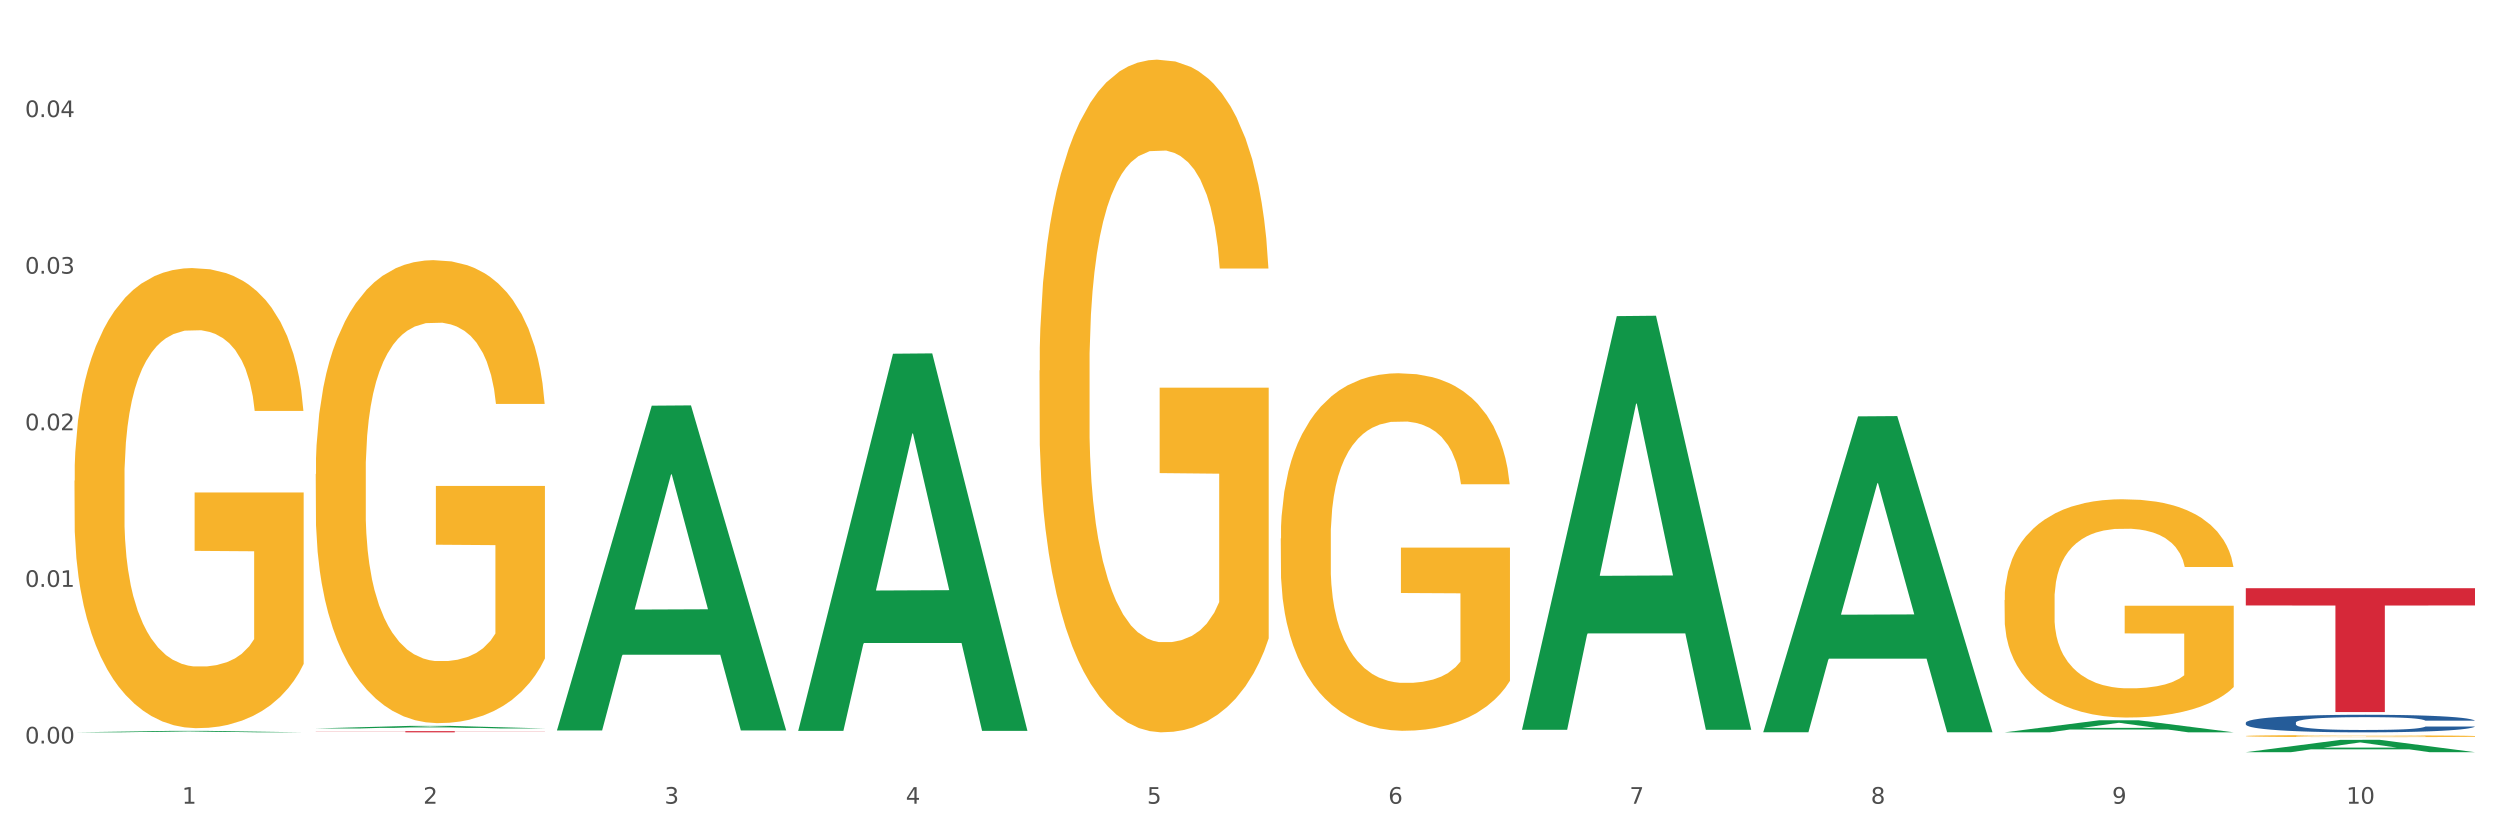 <?xml version="1.0" encoding="utf-8" standalone="no"?>
<!DOCTYPE svg PUBLIC "-//W3C//DTD SVG 1.1//EN"
  "http://www.w3.org/Graphics/SVG/1.1/DTD/svg11.dtd">
<svg xmlns:xlink="http://www.w3.org/1999/xlink" width="1080pt" height="360pt" viewBox="0 0 1080 360" xmlns="http://www.w3.org/2000/svg" version="1.1">
 <rect x="0" y="0" width="1080" height="360" fill="#333333" stroke="none"/>
 <defs>
  <style type="text/css">*{stroke-linejoin: round; stroke-linecap: butt}</style>
 </defs>
 <g id="figure_1">
  <g id="patch_1">
   <path d="M 0 360 
L 1080 360 
L 1080 0 
L 0 0 
z
" style="fill: #ffffff; stroke: #ffffff; stroke-linejoin: miter"/>
  </g>
  <g id="axes_1">
   <g id="matplotlib.axis_1">
    <g id="xtick_1">
     <g id="text_1">
      <!-- 1 -->
      <g style="fill: #4d4d4d" transform="translate(78.627 347.204) scale(0.096 -0.096)">
       <defs>
        <path id="DejaVuSans-31" d="M 794 531 
L 1825 531 
L 1825 4091 
L 703 3866 
L 703 4441 
L 1819 4666 
L 2450 4666 
L 2450 531 
L 3481 531 
L 3481 0 
L 794 0 
L 794 531 
z
" transform="scale(0.016)"/>
       </defs>
       <use xlink:href="#DejaVuSans-31"/>
      </g>
     </g>
    </g>
    <g id="xtick_2">
     <g id="text_2">
      <!-- 2 -->
      <g style="fill: #4d4d4d" transform="translate(182.851 347.204) scale(0.096 -0.096)">
       <defs>
        <path id="DejaVuSans-32" d="M 1228 531 
L 3431 531 
L 3431 0 
L 469 0 
L 469 531 
Q 828 903 1448 1529 
Q 2069 2156 2228 2338 
Q 2531 2678 2651 2914 
Q 2772 3150 2772 3378 
Q 2772 3750 2511 3984 
Q 2250 4219 1831 4219 
Q 1534 4219 1204 4116 
Q 875 4013 500 3803 
L 500 4441 
Q 881 4594 1212 4672 
Q 1544 4750 1819 4750 
Q 2544 4750 2975 4387 
Q 3406 4025 3406 3419 
Q 3406 3131 3298 2873 
Q 3191 2616 2906 2266 
Q 2828 2175 2409 1742 
Q 1991 1309 1228 531 
z
" transform="scale(0.016)"/>
       </defs>
       <use xlink:href="#DejaVuSans-32"/>
      </g>
     </g>
    </g>
    <g id="xtick_3">
     <g id="text_3">
      <!-- 3 -->
      <g style="fill: #4d4d4d" transform="translate(287.074 347.204) scale(0.096 -0.096)">
       <defs>
        <path id="DejaVuSans-33" d="M 2597 2516 
Q 3050 2419 3304 2112 
Q 3559 1806 3559 1356 
Q 3559 666 3084 287 
Q 2609 -91 1734 -91 
Q 1441 -91 1130 -33 
Q 819 25 488 141 
L 488 750 
Q 750 597 1062 519 
Q 1375 441 1716 441 
Q 2309 441 2620 675 
Q 2931 909 2931 1356 
Q 2931 1769 2642 2001 
Q 2353 2234 1838 2234 
L 1294 2234 
L 1294 2753 
L 1863 2753 
Q 2328 2753 2575 2939 
Q 2822 3125 2822 3475 
Q 2822 3834 2567 4026 
Q 2313 4219 1838 4219 
Q 1578 4219 1281 4162 
Q 984 4106 628 3988 
L 628 4550 
Q 988 4650 1302 4700 
Q 1616 4750 1894 4750 
Q 2613 4750 3031 4423 
Q 3450 4097 3450 3541 
Q 3450 3153 3228 2886 
Q 3006 2619 2597 2516 
z
" transform="scale(0.016)"/>
       </defs>
       <use xlink:href="#DejaVuSans-33"/>
      </g>
     </g>
    </g>
    <g id="xtick_4">
     <g id="text_4">
      <!-- 4 -->
      <g style="fill: #4d4d4d" transform="translate(391.298 347.204) scale(0.096 -0.096)">
       <defs>
        <path id="DejaVuSans-34" d="M 2419 4116 
L 825 1625 
L 2419 1625 
L 2419 4116 
z
M 2253 4666 
L 3047 4666 
L 3047 1625 
L 3713 1625 
L 3713 1100 
L 3047 1100 
L 3047 0 
L 2419 0 
L 2419 1100 
L 313 1100 
L 313 1709 
L 2253 4666 
z
" transform="scale(0.016)"/>
       </defs>
       <use xlink:href="#DejaVuSans-34"/>
      </g>
     </g>
    </g>
    <g id="xtick_5">
     <g id="text_5">
      <!-- 5 -->
      <g style="fill: #4d4d4d" transform="translate(495.522 347.204) scale(0.096 -0.096)">
       <defs>
        <path id="DejaVuSans-35" d="M 691 4666 
L 3169 4666 
L 3169 4134 
L 1269 4134 
L 1269 2991 
Q 1406 3038 1543 3061 
Q 1681 3084 1819 3084 
Q 2600 3084 3056 2656 
Q 3513 2228 3513 1497 
Q 3513 744 3044 326 
Q 2575 -91 1722 -91 
Q 1428 -91 1123 -41 
Q 819 9 494 109 
L 494 744 
Q 775 591 1075 516 
Q 1375 441 1709 441 
Q 2250 441 2565 725 
Q 2881 1009 2881 1497 
Q 2881 1984 2565 2268 
Q 2250 2553 1709 2553 
Q 1456 2553 1204 2497 
Q 953 2441 691 2322 
L 691 4666 
z
" transform="scale(0.016)"/>
       </defs>
       <use xlink:href="#DejaVuSans-35"/>
      </g>
     </g>
    </g>
    <g id="xtick_6">
     <g id="text_6">
      <!-- 6 -->
      <g style="fill: #4d4d4d" transform="translate(599.745 347.204) scale(0.096 -0.096)">
       <defs>
        <path id="DejaVuSans-36" d="M 2113 2584 
Q 1688 2584 1439 2293 
Q 1191 2003 1191 1497 
Q 1191 994 1439 701 
Q 1688 409 2113 409 
Q 2538 409 2786 701 
Q 3034 994 3034 1497 
Q 3034 2003 2786 2293 
Q 2538 2584 2113 2584 
z
M 3366 4563 
L 3366 3988 
Q 3128 4100 2886 4159 
Q 2644 4219 2406 4219 
Q 1781 4219 1451 3797 
Q 1122 3375 1075 2522 
Q 1259 2794 1537 2939 
Q 1816 3084 2150 3084 
Q 2853 3084 3261 2657 
Q 3669 2231 3669 1497 
Q 3669 778 3244 343 
Q 2819 -91 2113 -91 
Q 1303 -91 875 529 
Q 447 1150 447 2328 
Q 447 3434 972 4092 
Q 1497 4750 2381 4750 
Q 2619 4750 2861 4703 
Q 3103 4656 3366 4563 
z
" transform="scale(0.016)"/>
       </defs>
       <use xlink:href="#DejaVuSans-36"/>
      </g>
     </g>
    </g>
    <g id="xtick_7">
     <g id="text_7">
      <!-- 7 -->
      <g style="fill: #4d4d4d" transform="translate(703.969 347.204) scale(0.096 -0.096)">
       <defs>
        <path id="DejaVuSans-37" d="M 525 4666 
L 3525 4666 
L 3525 4397 
L 1831 0 
L 1172 0 
L 2766 4134 
L 525 4134 
L 525 4666 
z
" transform="scale(0.016)"/>
       </defs>
       <use xlink:href="#DejaVuSans-37"/>
      </g>
     </g>
    </g>
    <g id="xtick_8">
     <g id="text_8">
      <!-- 8 -->
      <g style="fill: #4d4d4d" transform="translate(808.193 347.204) scale(0.096 -0.096)">
       <defs>
        <path id="DejaVuSans-38" d="M 2034 2216 
Q 1584 2216 1326 1975 
Q 1069 1734 1069 1313 
Q 1069 891 1326 650 
Q 1584 409 2034 409 
Q 2484 409 2743 651 
Q 3003 894 3003 1313 
Q 3003 1734 2745 1975 
Q 2488 2216 2034 2216 
z
M 1403 2484 
Q 997 2584 770 2862 
Q 544 3141 544 3541 
Q 544 4100 942 4425 
Q 1341 4750 2034 4750 
Q 2731 4750 3128 4425 
Q 3525 4100 3525 3541 
Q 3525 3141 3298 2862 
Q 3072 2584 2669 2484 
Q 3125 2378 3379 2068 
Q 3634 1759 3634 1313 
Q 3634 634 3220 271 
Q 2806 -91 2034 -91 
Q 1263 -91 848 271 
Q 434 634 434 1313 
Q 434 1759 690 2068 
Q 947 2378 1403 2484 
z
M 1172 3481 
Q 1172 3119 1398 2916 
Q 1625 2713 2034 2713 
Q 2441 2713 2670 2916 
Q 2900 3119 2900 3481 
Q 2900 3844 2670 4047 
Q 2441 4250 2034 4250 
Q 1625 4250 1398 4047 
Q 1172 3844 1172 3481 
z
" transform="scale(0.016)"/>
       </defs>
       <use xlink:href="#DejaVuSans-38"/>
      </g>
     </g>
    </g>
    <g id="xtick_9">
     <g id="text_9">
      <!-- 9 -->
      <g style="fill: #4d4d4d" transform="translate(912.416 347.204) scale(0.096 -0.096)">
       <defs>
        <path id="DejaVuSans-39" d="M 703 97 
L 703 672 
Q 941 559 1184 500 
Q 1428 441 1663 441 
Q 2288 441 2617 861 
Q 2947 1281 2994 2138 
Q 2813 1869 2534 1725 
Q 2256 1581 1919 1581 
Q 1219 1581 811 2004 
Q 403 2428 403 3163 
Q 403 3881 828 4315 
Q 1253 4750 1959 4750 
Q 2769 4750 3195 4129 
Q 3622 3509 3622 2328 
Q 3622 1225 3098 567 
Q 2575 -91 1691 -91 
Q 1453 -91 1209 -44 
Q 966 3 703 97 
z
M 1959 2075 
Q 2384 2075 2632 2365 
Q 2881 2656 2881 3163 
Q 2881 3666 2632 3958 
Q 2384 4250 1959 4250 
Q 1534 4250 1286 3958 
Q 1038 3666 1038 3163 
Q 1038 2656 1286 2365 
Q 1534 2075 1959 2075 
z
" transform="scale(0.016)"/>
       </defs>
       <use xlink:href="#DejaVuSans-39"/>
      </g>
     </g>
    </g>
    <g id="xtick_10">
     <g id="text_10">
      <!-- 10 -->
      <g style="fill: #4d4d4d" transform="translate(1013.586 347.204) scale(0.096 -0.096)">
       <defs>
        <path id="DejaVuSans-30" d="M 2034 4250 
Q 1547 4250 1301 3770 
Q 1056 3291 1056 2328 
Q 1056 1369 1301 889 
Q 1547 409 2034 409 
Q 2525 409 2770 889 
Q 3016 1369 3016 2328 
Q 3016 3291 2770 3770 
Q 2525 4250 2034 4250 
z
M 2034 4750 
Q 2819 4750 3233 4129 
Q 3647 3509 3647 2328 
Q 3647 1150 3233 529 
Q 2819 -91 2034 -91 
Q 1250 -91 836 529 
Q 422 1150 422 2328 
Q 422 3509 836 4129 
Q 1250 4750 2034 4750 
z
" transform="scale(0.016)"/>
       </defs>
       <use xlink:href="#DejaVuSans-31"/>
       <use xlink:href="#DejaVuSans-30" transform="translate(63.623 0)"/>
      </g>
     </g>
    </g>
    <g id="xtick_11"/>
    <g id="xtick_12"/>
    <g id="xtick_13"/>
    <g id="xtick_14"/>
    <g id="xtick_15"/>
    <g id="xtick_16"/>
    <g id="xtick_17"/>
    <g id="xtick_18"/>
    <g id="xtick_19"/>
   </g>
   <g id="matplotlib.axis_2">
    <g id="ytick_1">
     <g id="text_11">
      <!-- 0.00 -->
      <g style="fill: #4d4d4d" transform="translate(10.8 321.188) scale(0.096 -0.096)">
       <defs>
        <path id="DejaVuSans-2e" d="M 684 794 
L 1344 794 
L 1344 0 
L 684 0 
L 684 794 
z
" transform="scale(0.016)"/>
       </defs>
       <use xlink:href="#DejaVuSans-30"/>
       <use xlink:href="#DejaVuSans-2e" transform="translate(63.623 0)"/>
       <use xlink:href="#DejaVuSans-30" transform="translate(95.41 0)"/>
       <use xlink:href="#DejaVuSans-30" transform="translate(159.033 0)"/>
      </g>
     </g>
    </g>
    <g id="ytick_2">
     <g id="text_12">
      <!-- 0.01 -->
      <g style="fill: #4d4d4d" transform="translate(10.8 253.535) scale(0.096 -0.096)">
       <use xlink:href="#DejaVuSans-30"/>
       <use xlink:href="#DejaVuSans-2e" transform="translate(63.623 0)"/>
       <use xlink:href="#DejaVuSans-30" transform="translate(95.41 0)"/>
       <use xlink:href="#DejaVuSans-31" transform="translate(159.033 0)"/>
      </g>
     </g>
    </g>
    <g id="ytick_3">
     <g id="text_13">
      <!-- 0.02 -->
      <g style="fill: #4d4d4d" transform="translate(10.8 185.882) scale(0.096 -0.096)">
       <use xlink:href="#DejaVuSans-30"/>
       <use xlink:href="#DejaVuSans-2e" transform="translate(63.623 0)"/>
       <use xlink:href="#DejaVuSans-30" transform="translate(95.41 0)"/>
       <use xlink:href="#DejaVuSans-32" transform="translate(159.033 0)"/>
      </g>
     </g>
    </g>
    <g id="ytick_4">
     <g id="text_14">
      <!-- 0.03 -->
      <g style="fill: #4d4d4d" transform="translate(10.8 118.23) scale(0.096 -0.096)">
       <use xlink:href="#DejaVuSans-30"/>
       <use xlink:href="#DejaVuSans-2e" transform="translate(63.623 0)"/>
       <use xlink:href="#DejaVuSans-30" transform="translate(95.41 0)"/>
       <use xlink:href="#DejaVuSans-33" transform="translate(159.033 0)"/>
      </g>
     </g>
    </g>
    <g id="ytick_5">
     <g id="text_15">
      <!-- 0.04 -->
      <g style="fill: #4d4d4d" transform="translate(10.8 50.577) scale(0.096 -0.096)">
       <use xlink:href="#DejaVuSans-30"/>
       <use xlink:href="#DejaVuSans-2e" transform="translate(63.623 0)"/>
       <use xlink:href="#DejaVuSans-30" transform="translate(95.41 0)"/>
       <use xlink:href="#DejaVuSans-34" transform="translate(159.033 0)"/>
      </g>
     </g>
    </g>
    <g id="ytick_6"/>
    <g id="ytick_7"/>
    <g id="ytick_8"/>
    <g id="ytick_9"/>
   </g>
   <g id="PolyCollection_1">
    <path d="M 32.175 316.372 
L 32.277 316.372 
L 73.107 315.746 
L 90.051 315.746 
L 131.187 316.373 
L 111.589 316.373 
L 102.709 316.227 
L 60.552 316.227 
L 60.246 316.23 
L 51.671 316.373 
L 32.175 316.373 
L 32.175 316.372 
L 65.86 316.14 
L 97.401 316.139 
L 81.783 315.88 
L 81.579 315.878 
L 81.375 315.88 
L 65.758 316.139 
L 65.86 316.14 
L 32.175 316.372 
z
" clip-path="url(#pe5321e8797)" style="fill: #109648"/>
    <path d="M 32.175 207.653 
L 32.292 207.472 
L 32.292 200.936 
L 32.526 195.309 
L 33.695 181.693 
L 35.448 170.438 
L 36.734 164.447 
L 38.02 159.546 
L 39.54 154.644 
L 41.41 149.561 
L 44.8 142.118 
L 46.904 138.306 
L 49.476 134.312 
L 54.152 128.503 
L 57.542 125.235 
L 61.049 122.512 
L 66.777 119.244 
L 70.517 117.792 
L 74.492 116.703 
L 79.285 115.977 
L 82.909 115.795 
L 90.858 116.34 
L 97.638 117.973 
L 100.911 119.244 
L 105.119 121.423 
L 107.34 122.875 
L 110.964 125.78 
L 114.705 129.592 
L 117.277 132.86 
L 121.134 139.032 
L 124.057 145.204 
L 126.745 152.829 
L 128.148 158.093 
L 129.2 162.995 
L 130.135 168.622 
L 131.071 177.518 
L 110.029 177.518 
L 109.211 171.164 
L 107.925 165.173 
L 106.054 159.364 
L 104.418 155.733 
L 101.612 151.195 
L 99.041 148.29 
L 96.352 146.112 
L 93.079 144.296 
L 90.507 143.389 
L 86.883 142.663 
L 79.752 142.844 
L 74.96 144.296 
L 71.686 146.112 
L 69.582 147.746 
L 67.712 149.561 
L 65.608 152.103 
L 63.153 155.915 
L 61.399 159.364 
L 59.646 163.721 
L 58.243 168.078 
L 56.957 173.161 
L 55.905 178.607 
L 55.087 184.235 
L 54.386 191.133 
L 53.801 202.57 
L 53.801 227.441 
L 54.035 233.068 
L 54.619 240.511 
L 55.321 246.139 
L 56.49 252.856 
L 57.542 257.394 
L 59.529 263.93 
L 61.75 269.376 
L 63.504 272.825 
L 65.257 275.73 
L 68.296 279.724 
L 71.686 282.991 
L 74.609 284.988 
L 78.583 286.804 
L 81.272 287.53 
L 83.61 287.893 
L 89.338 287.893 
L 93.429 287.348 
L 97.988 286.077 
L 101.495 284.444 
L 104.418 282.447 
L 107.691 279.179 
L 109.795 276.093 
L 109.795 238.151 
L 84.078 237.97 
L 84.078 212.736 
L 131.187 212.736 
L 131.187 286.804 
L 129.2 290.616 
L 126.979 294.065 
L 124.641 297.151 
L 121.134 300.963 
L 116.926 304.594 
L 113.185 307.136 
L 109.211 309.314 
L 104.535 311.311 
L 98.456 313.126 
L 94.715 313.853 
L 90.039 314.397 
L 84.545 314.579 
L 79.752 314.216 
L 75.076 313.308 
L 70.167 311.674 
L 65.374 309.314 
L 61.75 306.954 
L 58.126 304.05 
L 54.269 300.237 
L 51.229 296.607 
L 48.891 293.339 
L 46.32 289.163 
L 43.514 283.717 
L 41.41 278.816 
L 39.54 273.733 
L 37.552 267.197 
L 36.15 261.57 
L 34.747 254.49 
L 33.928 249.225 
L 32.993 241.056 
L 32.292 229.619 
L 32.175 207.653 
z
" clip-path="url(#pe5321e8797)" style="fill: #f7b32b"/>
    <path d="M 136.399 204.811 
L 136.516 204.628 
L 136.516 198.052 
L 136.749 192.389 
L 137.918 178.689 
L 139.672 167.363 
L 140.958 161.335 
L 142.244 156.403 
L 143.763 151.47 
L 145.634 146.356 
L 149.024 138.866 
L 151.128 135.03 
L 153.699 131.011 
L 158.375 125.165 
L 161.765 121.877 
L 165.272 119.137 
L 171 115.849 
L 174.741 114.388 
L 178.716 113.292 
L 183.508 112.561 
L 187.132 112.378 
L 195.081 112.926 
L 201.861 114.57 
L 205.135 115.849 
L 209.343 118.041 
L 211.564 119.502 
L 215.188 122.425 
L 218.928 126.261 
L 221.5 129.55 
L 225.358 135.76 
L 228.28 141.971 
L 230.969 149.644 
L 232.372 154.941 
L 233.424 159.873 
L 234.359 165.536 
L 235.294 174.487 
L 214.253 174.487 
L 213.434 168.094 
L 212.148 162.065 
L 210.278 156.22 
L 208.641 152.566 
L 205.836 148 
L 203.264 145.077 
L 200.576 142.885 
L 197.302 141.058 
L 194.731 140.145 
L 191.107 139.414 
L 183.976 139.597 
L 179.183 141.058 
L 175.91 142.885 
L 173.806 144.529 
L 171.936 146.356 
L 169.831 148.913 
L 167.377 152.749 
L 165.623 156.22 
L 163.87 160.604 
L 162.467 164.988 
L 161.181 170.103 
L 160.129 175.583 
L 159.311 181.246 
L 158.609 188.188 
L 158.025 199.696 
L 158.025 224.723 
L 158.259 230.385 
L 158.843 237.875 
L 159.544 243.538 
L 160.713 250.297 
L 161.765 254.864 
L 163.753 261.44 
L 165.974 266.92 
L 167.727 270.391 
L 169.481 273.314 
L 172.52 277.333 
L 175.91 280.621 
L 178.833 282.63 
L 182.807 284.457 
L 185.496 285.188 
L 187.834 285.553 
L 193.562 285.553 
L 197.653 285.005 
L 202.212 283.726 
L 205.719 282.082 
L 208.641 280.073 
L 211.915 276.785 
L 214.019 273.679 
L 214.019 235.5 
L 188.301 235.318 
L 188.301 209.926 
L 235.411 209.926 
L 235.411 284.457 
L 233.424 288.293 
L 231.203 291.764 
L 228.865 294.869 
L 225.358 298.705 
L 221.15 302.359 
L 217.409 304.916 
L 213.434 307.108 
L 208.758 309.118 
L 202.68 310.945 
L 198.939 311.675 
L 194.263 312.223 
L 188.769 312.406 
L 183.976 312.041 
L 179.3 311.127 
L 174.39 309.483 
L 169.598 307.108 
L 165.974 304.734 
L 162.35 301.811 
L 158.492 297.975 
L 155.453 294.321 
L 153.115 291.033 
L 150.543 286.832 
L 147.738 281.351 
L 145.634 276.419 
L 143.763 271.304 
L 141.776 264.728 
L 140.373 259.065 
L 138.97 251.941 
L 138.152 246.643 
L 137.217 238.423 
L 136.516 226.915 
L 136.399 204.811 
z
" clip-path="url(#pe5321e8797)" style="fill: #f7b32b"/>
    <path d="M 449.069 160.052 
L 449.186 159.787 
L 449.186 150.232 
L 449.42 142.005 
L 450.589 122.1 
L 452.343 105.645 
L 453.628 96.887 
L 454.914 89.721 
L 456.434 82.555 
L 458.304 75.124 
L 461.694 64.243 
L 463.799 58.669 
L 466.37 52.83 
L 471.046 44.338 
L 474.436 39.56 
L 477.943 35.579 
L 483.671 30.802 
L 487.412 28.679 
L 491.386 27.087 
L 496.179 26.025 
L 499.803 25.759 
L 507.752 26.556 
L 514.532 28.944 
L 517.805 30.802 
L 522.014 33.987 
L 524.235 36.11 
L 527.859 40.357 
L 531.599 45.93 
L 534.171 50.707 
L 538.029 59.731 
L 540.951 68.754 
L 543.64 79.901 
L 545.043 87.598 
L 546.095 94.764 
L 547.03 102.991 
L 547.965 115.996 
L 526.923 115.996 
L 526.105 106.707 
L 524.819 97.949 
L 522.949 89.456 
L 521.312 84.148 
L 518.507 77.513 
L 515.935 73.266 
L 513.246 70.081 
L 509.973 67.427 
L 507.401 66.1 
L 503.778 65.039 
L 496.647 65.304 
L 491.854 67.427 
L 488.581 70.081 
L 486.477 72.47 
L 484.606 75.124 
L 482.502 78.84 
L 480.047 84.413 
L 478.294 89.456 
L 476.54 95.825 
L 475.138 102.195 
L 473.852 109.626 
L 472.8 117.588 
L 471.981 125.816 
L 471.28 135.901 
L 470.696 152.621 
L 470.696 188.981 
L 470.929 197.208 
L 471.514 208.09 
L 472.215 216.317 
L 473.384 226.137 
L 474.436 232.772 
L 476.424 242.327 
L 478.645 250.289 
L 480.398 255.331 
L 482.152 259.578 
L 485.191 265.416 
L 488.581 270.194 
L 491.503 273.113 
L 495.478 275.767 
L 498.167 276.829 
L 500.505 277.359 
L 506.232 277.359 
L 510.324 276.563 
L 514.883 274.705 
L 518.39 272.317 
L 521.312 269.397 
L 524.585 264.62 
L 526.69 260.108 
L 526.69 204.64 
L 500.972 204.374 
L 500.972 167.484 
L 548.082 167.484 
L 548.082 275.767 
L 546.095 281.34 
L 543.874 286.383 
L 541.536 290.895 
L 538.029 296.468 
L 533.82 301.776 
L 530.08 305.492 
L 526.105 308.677 
L 521.429 311.596 
L 515.351 314.25 
L 511.61 315.312 
L 506.934 316.108 
L 501.44 316.373 
L 496.647 315.843 
L 491.971 314.516 
L 487.061 312.127 
L 482.268 308.677 
L 478.645 305.227 
L 475.021 300.98 
L 471.163 295.407 
L 468.124 290.099 
L 465.786 285.322 
L 463.214 279.217 
L 460.409 271.255 
L 458.304 264.089 
L 456.434 256.658 
L 454.447 247.104 
L 453.044 238.876 
L 451.641 228.526 
L 450.823 220.829 
L 449.888 208.886 
L 449.186 192.166 
L 449.069 160.052 
z
" clip-path="url(#pe5321e8797)" style="fill: #f7b32b"/>
    <path d="M 553.293 232.616 
L 553.41 232.475 
L 553.41 227.396 
L 553.644 223.023 
L 554.813 212.442 
L 556.566 203.696 
L 557.852 199.041 
L 559.138 195.232 
L 560.658 191.423 
L 562.528 187.473 
L 565.918 181.689 
L 568.022 178.726 
L 570.594 175.623 
L 575.27 171.109 
L 578.66 168.569 
L 582.167 166.453 
L 587.895 163.914 
L 591.636 162.785 
L 595.61 161.939 
L 600.403 161.375 
L 604.027 161.234 
L 611.976 161.657 
L 618.756 162.927 
L 622.029 163.914 
L 626.237 165.607 
L 628.458 166.735 
L 632.082 168.993 
L 635.823 171.955 
L 638.395 174.494 
L 642.252 179.291 
L 645.175 184.087 
L 647.863 190.012 
L 649.266 194.103 
L 650.318 197.912 
L 651.253 202.285 
L 652.189 209.198 
L 631.147 209.198 
L 630.329 204.26 
L 629.043 199.605 
L 627.173 195.091 
L 625.536 192.269 
L 622.73 188.743 
L 620.159 186.485 
L 617.47 184.793 
L 614.197 183.382 
L 611.625 182.676 
L 608.001 182.112 
L 600.87 182.253 
L 596.078 183.382 
L 592.805 184.793 
L 590.7 186.062 
L 588.83 187.473 
L 586.726 189.448 
L 584.271 192.41 
L 582.518 195.091 
L 580.764 198.476 
L 579.361 201.862 
L 578.075 205.812 
L 577.023 210.044 
L 576.205 214.417 
L 575.504 219.778 
L 574.919 228.666 
L 574.919 247.992 
L 575.153 252.366 
L 575.737 258.149 
L 576.439 262.523 
L 577.608 267.742 
L 578.66 271.269 
L 580.647 276.348 
L 582.868 280.58 
L 584.622 283.26 
L 586.375 285.517 
L 589.415 288.621 
L 592.805 291.16 
L 595.727 292.712 
L 599.702 294.123 
L 602.39 294.687 
L 604.728 294.969 
L 610.456 294.969 
L 614.548 294.546 
L 619.107 293.558 
L 622.613 292.289 
L 625.536 290.737 
L 628.809 288.198 
L 630.913 285.799 
L 630.913 256.316 
L 605.196 256.174 
L 605.196 236.566 
L 652.306 236.566 
L 652.306 294.123 
L 650.318 297.085 
L 648.097 299.765 
L 645.759 302.164 
L 642.252 305.126 
L 638.044 307.948 
L 634.303 309.923 
L 630.329 311.615 
L 625.653 313.167 
L 619.574 314.578 
L 615.833 315.142 
L 611.158 315.565 
L 605.663 315.706 
L 600.87 315.424 
L 596.195 314.719 
L 591.285 313.449 
L 586.492 311.615 
L 582.868 309.781 
L 579.244 307.524 
L 575.387 304.562 
L 572.347 301.74 
L 570.009 299.201 
L 567.438 295.956 
L 564.632 291.724 
L 562.528 287.915 
L 560.658 283.965 
L 558.67 278.887 
L 557.268 274.514 
L 555.865 269.012 
L 555.047 264.921 
L 554.111 258.573 
L 553.41 249.685 
L 553.293 232.616 
z
" clip-path="url(#pe5321e8797)" style="fill: #f7b32b"/>
    <path d="M 865.964 259.251 
L 866.081 259.165 
L 866.081 256.065 
L 866.315 253.395 
L 867.484 246.935 
L 869.237 241.595 
L 870.523 238.753 
L 871.809 236.428 
L 873.329 234.102 
L 875.199 231.69 
L 878.589 228.159 
L 880.693 226.351 
L 883.265 224.456 
L 887.941 221.7 
L 891.331 220.149 
L 894.838 218.857 
L 900.566 217.307 
L 904.306 216.618 
L 908.281 216.101 
L 913.074 215.757 
L 916.698 215.671 
L 924.647 215.929 
L 931.427 216.704 
L 934.7 217.307 
L 938.908 218.341 
L 941.129 219.03 
L 944.753 220.408 
L 948.494 222.216 
L 951.066 223.767 
L 954.923 226.695 
L 957.846 229.623 
L 960.534 233.241 
L 961.937 235.739 
L 962.989 238.064 
L 963.924 240.734 
L 964.859 244.954 
L 943.818 244.954 
L 943 241.94 
L 941.714 239.098 
L 939.843 236.341 
L 938.207 234.619 
L 935.401 232.466 
L 932.829 231.088 
L 930.141 230.054 
L 926.868 229.193 
L 924.296 228.762 
L 920.672 228.418 
L 913.541 228.504 
L 908.749 229.193 
L 905.475 230.054 
L 903.371 230.829 
L 901.501 231.69 
L 899.397 232.896 
L 896.942 234.705 
L 895.188 236.341 
L 893.435 238.408 
L 892.032 240.476 
L 890.746 242.887 
L 889.694 245.471 
L 888.876 248.141 
L 888.175 251.414 
L 887.59 256.84 
L 887.59 268.639 
L 887.824 271.309 
L 888.408 274.841 
L 889.11 277.511 
L 890.279 280.697 
L 891.331 282.85 
L 893.318 285.951 
L 895.539 288.535 
L 897.293 290.171 
L 899.046 291.549 
L 902.085 293.444 
L 905.475 294.995 
L 908.398 295.942 
L 912.372 296.803 
L 915.061 297.148 
L 917.399 297.32 
L 923.127 297.32 
L 927.218 297.062 
L 931.777 296.459 
L 935.284 295.684 
L 938.207 294.736 
L 941.48 293.186 
L 943.584 291.722 
L 943.584 273.721 
L 917.867 273.635 
L 917.867 261.663 
L 964.976 261.663 
L 964.976 296.803 
L 962.989 298.612 
L 960.768 300.248 
L 958.43 301.713 
L 954.923 303.521 
L 950.715 305.244 
L 946.974 306.45 
L 943 307.483 
L 938.324 308.43 
L 932.245 309.292 
L 928.504 309.636 
L 923.828 309.895 
L 918.334 309.981 
L 913.541 309.809 
L 908.865 309.378 
L 903.956 308.603 
L 899.163 307.483 
L 895.539 306.363 
L 891.915 304.985 
L 888.058 303.177 
L 885.018 301.454 
L 882.68 299.904 
L 880.109 297.923 
L 877.303 295.339 
L 875.199 293.014 
L 873.329 290.602 
L 871.341 287.501 
L 869.938 284.831 
L 868.536 281.472 
L 867.717 278.975 
L 866.782 275.099 
L 866.081 269.673 
L 865.964 259.251 
z
" clip-path="url(#pe5321e8797)" style="fill: #f7b32b"/>
    <path d="M 970.188 317.955 
L 970.304 317.955 
L 970.304 317.925 
L 970.538 317.9 
L 971.707 317.838 
L 973.461 317.787 
L 974.747 317.76 
L 976.032 317.738 
L 977.552 317.716 
L 979.422 317.693 
L 982.813 317.659 
L 984.917 317.642 
L 987.488 317.624 
L 992.164 317.598 
L 995.554 317.583 
L 999.061 317.571 
L 1004.789 317.556 
L 1008.53 317.55 
L 1012.505 317.545 
L 1017.297 317.541 
L 1020.921 317.541 
L 1028.87 317.543 
L 1035.65 317.55 
L 1038.923 317.556 
L 1043.132 317.566 
L 1045.353 317.573 
L 1048.977 317.586 
L 1052.717 317.603 
L 1055.289 317.618 
L 1059.147 317.645 
L 1062.069 317.673 
L 1064.758 317.708 
L 1066.161 317.732 
L 1067.213 317.754 
L 1068.148 317.779 
L 1069.083 317.819 
L 1048.041 317.819 
L 1047.223 317.791 
L 1045.937 317.764 
L 1044.067 317.737 
L 1042.43 317.721 
L 1039.625 317.7 
L 1037.053 317.687 
L 1034.364 317.677 
L 1031.091 317.669 
L 1028.52 317.665 
L 1024.896 317.662 
L 1017.765 317.663 
L 1012.972 317.669 
L 1009.699 317.677 
L 1007.595 317.685 
L 1005.724 317.693 
L 1003.62 317.705 
L 1001.165 317.722 
L 999.412 317.737 
L 997.659 317.757 
L 996.256 317.777 
L 994.97 317.8 
L 993.918 317.824 
L 993.1 317.85 
L 992.398 317.881 
L 991.814 317.933 
L 991.814 318.045 
L 992.047 318.07 
L 992.632 318.104 
L 993.333 318.129 
L 994.502 318.16 
L 995.554 318.18 
L 997.542 318.21 
L 999.763 318.234 
L 1001.516 318.25 
L 1003.27 318.263 
L 1006.309 318.281 
L 1009.699 318.296 
L 1012.621 318.305 
L 1016.596 318.313 
L 1019.285 318.316 
L 1021.623 318.318 
L 1027.351 318.318 
L 1031.442 318.315 
L 1036.001 318.31 
L 1039.508 318.302 
L 1042.43 318.293 
L 1045.704 318.279 
L 1047.808 318.265 
L 1047.808 318.093 
L 1022.09 318.092 
L 1022.09 317.978 
L 1069.2 317.978 
L 1069.2 318.313 
L 1067.213 318.33 
L 1064.992 318.346 
L 1062.654 318.36 
L 1059.147 318.377 
L 1054.938 318.393 
L 1051.198 318.405 
L 1047.223 318.415 
L 1042.547 318.424 
L 1036.469 318.432 
L 1032.728 318.435 
L 1028.052 318.438 
L 1022.558 318.438 
L 1017.765 318.437 
L 1013.089 318.433 
L 1008.179 318.425 
L 1003.387 318.415 
L 999.763 318.404 
L 996.139 318.391 
L 992.281 318.374 
L 989.242 318.357 
L 986.904 318.343 
L 984.332 318.324 
L 981.527 318.299 
L 979.422 318.277 
L 977.552 318.254 
L 975.565 318.224 
L 974.162 318.199 
L 972.759 318.167 
L 971.941 318.143 
L 971.006 318.106 
L 970.304 318.055 
L 970.188 317.955 
z
" clip-path="url(#pe5321e8797)" style="fill: #f7b32b"/>
    <path d="M 136.399 315.854 
L 235.411 315.854 
L 235.411 315.926 
L 196.463 315.926 
L 196.463 316.373 
L 175.112 316.373 
L 175.112 315.926 
L 136.399 315.926 
L 136.399 315.854 
L 136.399 315.854 
z
" clip-path="url(#pe5321e8797)" style="fill: #d62839"/>
    <path d="M 970.188 254.115 
L 1069.2 254.115 
L 1069.2 261.55 
L 1030.252 261.6 
L 1030.252 307.612 
L 1008.901 307.612 
L 1008.901 261.6 
L 970.188 261.55 
L 970.188 254.166 
L 970.188 254.115 
z
" clip-path="url(#pe5321e8797)" style="fill: #d62839"/>
    <path d="M 970.188 312.191 
L 970.305 312.185 
L 970.305 311.99 
L 970.656 311.727 
L 971.943 311.241 
L 973.582 310.874 
L 976.39 310.444 
L 977.912 310.263 
L 979.902 310.062 
L 983.998 309.736 
L 988.679 309.459 
L 991.956 309.306 
L 994.414 309.209 
L 999.915 309.036 
L 1003.075 308.96 
L 1006.352 308.897 
L 1009.161 308.856 
L 1013.842 308.807 
L 1017.587 308.786 
L 1021.917 308.779 
L 1025.546 308.786 
L 1030.344 308.814 
L 1037.366 308.897 
L 1040.058 308.946 
L 1043.686 309.029 
L 1047.431 309.14 
L 1050.474 309.251 
L 1053.985 309.41 
L 1057.613 309.618 
L 1061.125 309.882 
L 1063.582 310.125 
L 1065.572 310.381 
L 1067.327 310.693 
L 1068.615 311.033 
L 1069.2 311.318 
L 1047.782 311.318 
L 1047.197 311.061 
L 1046.027 310.784 
L 1044.857 310.596 
L 1043.569 310.444 
L 1041.58 310.27 
L 1039.824 310.159 
L 1036.898 310.028 
L 1034.206 309.944 
L 1031.983 309.896 
L 1029.291 309.854 
L 1023.556 309.813 
L 1019.46 309.813 
L 1016.885 309.827 
L 1013.725 309.861 
L 1011.033 309.91 
L 1007.873 309.993 
L 1005.415 310.083 
L 1002.958 310.201 
L 1001.553 310.284 
L 999.447 310.437 
L 998.042 310.562 
L 996.17 310.777 
L 995.116 310.929 
L 993.244 311.325 
L 992.424 311.616 
L 992.073 311.817 
L 991.839 312.039 
L 991.839 313.121 
L 992.541 313.606 
L 993.127 313.814 
L 994.063 314.05 
L 995.818 314.355 
L 998.393 314.653 
L 1001.085 314.868 
L 1003.309 315 
L 1005.415 315.097 
L 1007.522 315.174 
L 1010.097 315.243 
L 1012.203 315.285 
L 1015.363 315.326 
L 1019.109 315.347 
L 1022.035 315.347 
L 1028.003 315.312 
L 1030.695 315.278 
L 1033.27 315.229 
L 1036.079 315.153 
L 1038.303 315.07 
L 1039.59 315.007 
L 1041.697 314.875 
L 1043.335 314.737 
L 1044.739 314.577 
L 1045.676 314.438 
L 1046.729 314.23 
L 1047.548 313.995 
L 1047.782 313.87 
L 1069.2 313.87 
L 1068.732 314.119 
L 1067.913 314.362 
L 1066.274 314.688 
L 1064.987 314.875 
L 1062.997 315.104 
L 1060.89 315.298 
L 1057.965 315.513 
L 1055.273 315.673 
L 1052.464 315.812 
L 1049.421 315.936 
L 1043.92 316.11 
L 1041.931 316.158 
L 1037.717 316.242 
L 1034.44 316.29 
L 1029.642 316.339 
L 1024.726 316.366 
L 1019.577 316.373 
L 1015.012 316.36 
L 1009.98 316.318 
L 1006.82 316.276 
L 1003.309 316.214 
L 999.212 316.117 
L 995.35 315.999 
L 991.722 315.86 
L 988.328 315.701 
L 985.168 315.52 
L 981.072 315.222 
L 978.029 314.931 
L 975.805 314.66 
L 974.284 314.432 
L 972.762 314.14 
L 971.943 313.939 
L 970.656 313.454 
L 970.188 313.003 
L 970.188 312.191 
z
" clip-path="url(#pe5321e8797)" style="fill: #255c99"/>
    <path d="M 970.188 324.939 
L 970.29 324.934 
L 1011.12 319.611 
L 1028.064 319.606 
L 1069.2 324.95 
L 1049.602 324.95 
L 1040.721 323.705 
L 998.564 323.705 
L 998.258 323.725 
L 989.684 324.95 
L 970.188 324.95 
L 970.188 324.939 
L 1003.872 322.962 
L 1035.413 322.957 
L 1019.796 320.745 
L 1019.592 320.735 
L 1019.388 320.75 
L 1003.77 322.957 
L 1003.872 322.962 
L 970.188 324.939 
z
" clip-path="url(#pe5321e8797)" style="fill: #109648"/>
    <path d="M 136.399 314.684 
L 136.501 314.683 
L 177.331 313.574 
L 194.275 313.573 
L 235.411 314.687 
L 215.813 314.687 
L 206.932 314.427 
L 164.775 314.427 
L 164.469 314.431 
L 155.895 314.687 
L 136.399 314.687 
L 136.399 314.684 
L 170.083 314.273 
L 201.624 314.271 
L 186.007 313.81 
L 185.803 313.808 
L 185.599 313.811 
L 169.981 314.271 
L 170.083 314.273 
L 136.399 314.684 
z
" clip-path="url(#pe5321e8797)" style="fill: #109648"/>
    <path d="M 240.622 315.288 
L 240.724 315.156 
L 281.554 175.254 
L 298.499 175.122 
L 339.635 315.551 
L 320.036 315.551 
L 311.156 282.85 
L 268.999 282.85 
L 268.693 283.378 
L 260.118 315.551 
L 240.622 315.551 
L 240.622 315.288 
L 274.307 263.335 
L 305.848 263.203 
L 290.231 205.054 
L 290.026 204.79 
L 289.822 205.186 
L 274.205 263.203 
L 274.307 263.335 
L 240.622 315.288 
z
" clip-path="url(#pe5321e8797)" style="fill: #109648"/>
    <path d="M 344.846 315.44 
L 344.948 315.287 
L 385.778 152.807 
L 402.722 152.654 
L 443.858 315.746 
L 424.26 315.746 
L 415.379 277.768 
L 373.223 277.768 
L 372.916 278.381 
L 364.342 315.746 
L 344.846 315.746 
L 344.846 315.44 
L 378.53 255.104 
L 410.072 254.95 
L 394.454 187.416 
L 394.25 187.11 
L 394.046 187.569 
L 378.428 254.95 
L 378.53 255.104 
L 344.846 315.44 
z
" clip-path="url(#pe5321e8797)" style="fill: #109648"/>
    <path d="M 657.517 314.932 
L 657.619 314.764 
L 698.449 136.566 
L 715.393 136.398 
L 756.529 315.268 
L 736.931 315.268 
L 728.05 273.616 
L 685.893 273.616 
L 685.587 274.288 
L 677.013 315.268 
L 657.517 315.268 
L 657.517 314.932 
L 691.201 248.759 
L 722.742 248.591 
L 707.125 174.523 
L 706.921 174.188 
L 706.717 174.691 
L 691.099 248.591 
L 691.201 248.759 
L 657.517 314.932 
z
" clip-path="url(#pe5321e8797)" style="fill: #109648"/>
    <path d="M 761.74 316.085 
L 761.842 315.956 
L 802.672 179.873 
L 819.617 179.745 
L 860.753 316.341 
L 841.154 316.341 
L 832.274 284.533 
L 790.117 284.533 
L 789.811 285.046 
L 781.237 316.341 
L 761.74 316.341 
L 761.74 316.085 
L 795.425 265.55 
L 826.966 265.422 
L 811.349 208.86 
L 811.144 208.603 
L 810.94 208.988 
L 795.323 265.422 
L 795.425 265.55 
L 761.74 316.085 
z
" clip-path="url(#pe5321e8797)" style="fill: #109648"/>
    <path d="M 865.964 316.364 
L 866.066 316.359 
L 906.896 311.153 
L 923.84 311.148 
L 964.976 316.373 
L 945.378 316.373 
L 936.498 315.157 
L 894.341 315.157 
L 894.034 315.176 
L 885.46 316.373 
L 865.964 316.373 
L 865.964 316.364 
L 899.649 314.43 
L 931.19 314.426 
L 915.572 312.262 
L 915.368 312.252 
L 915.164 312.267 
L 899.547 314.426 
L 899.649 314.43 
L 865.964 316.364 
z
" clip-path="url(#pe5321e8797)" style="fill: #109648"/>
   </g>
  </g>
 </g>
 <defs>
  <clipPath id="pe5321e8797">
   <rect x="32.175" y="10.8" width="1037.025" height="329.109"/>
  </clipPath>
 </defs>
</svg>

